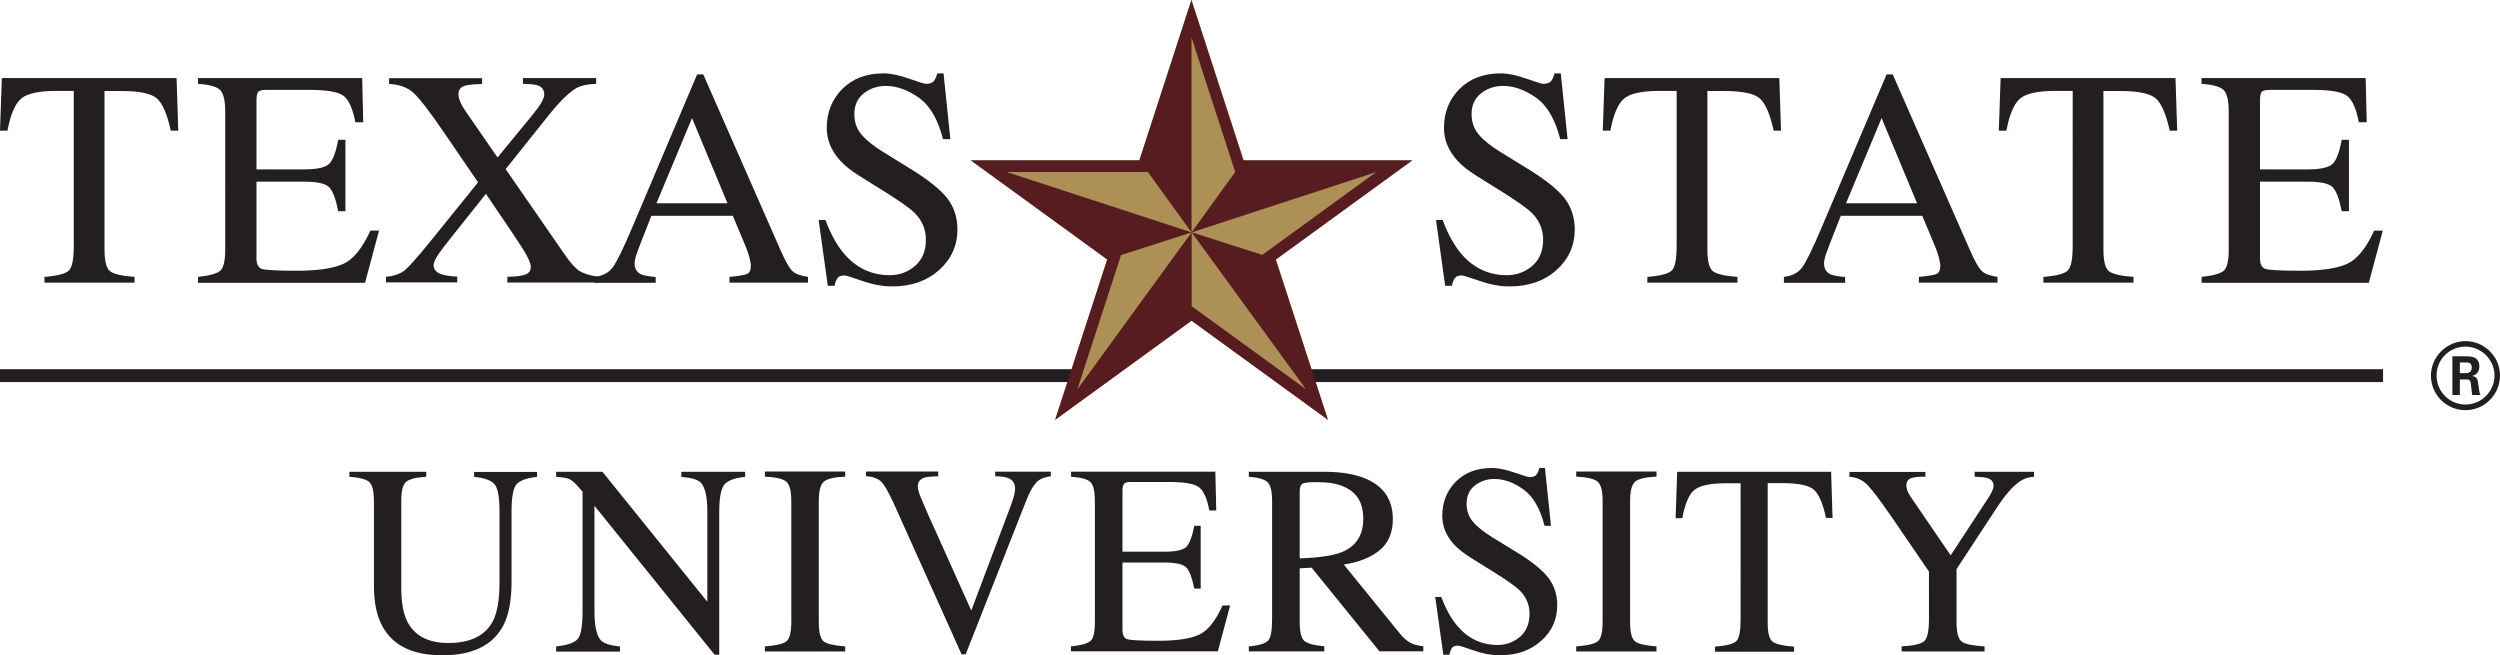 <svg xmlns="http://www.w3.org/2000/svg" id="uuid-bcf17635-44fc-4113-aa61-b325b3497f39" data-name="Layer_1" viewBox="0 0 191.14 50.1"><defs><style>.uuid-e0974313-11f4-478d-b223-090670eb42dd{fill:#231f20}</style></defs><path fill="#ac9055" d="m107.98 12.26-.07.05-10.36 7.53.01.03 3.97 12.23-.04-.03-10.39-7.55-10.43 7.58 3.99-12.26-10.43-7.58H87.12L91.1 0l3.99 12.26H107.98z"/><path d="M0 28.23v.98h81.81l.32-.98H0zM100.08 28.23l.32.98h81.8v-.98h-82.12zM191.14 28.72c0 1.45-1.19 2.64-2.64 2.64s-2.64-1.17-2.64-2.64 1.23-2.64 2.64-2.64 2.64 1.15 2.64 2.64m-4.85-.01c0 1.23.99 2.22 2.21 2.22s2.22-1.01 2.22-2.22-1.01-2.21-2.22-2.21-2.21.96-2.21 2.21m1.22-1.47h1.02c.35 0 1.03 0 1.03.78 0 .54-.35.66-.56.73.41.03.43.29.49.67.03.24.07.64.15.78h-.63c-.02-.14-.11-.89-.11-.94-.04-.17-.1-.25-.31-.25h-.52v1.19h-.57v-2.96Zm.56 1.29h.46c.38 0 .45-.26.45-.42 0-.4-.28-.4-.43-.4h-.48v.82ZM32.59 36.07v.38c-.8.05-1.32.19-1.55.4-.24.21-.36.7-.36 1.46v6.64c0 1.09.15 1.94.45 2.55.56 1.11 1.61 1.66 3.15 1.66 1.7 0 2.84-.57 3.42-1.7.32-.63.49-1.62.49-2.94v-5.4c0-1.13-.13-1.84-.4-2.12-.27-.29-.79-.47-1.54-.54v-.38h4.81v.38c-.81.09-1.33.28-1.58.58-.25.3-.37 1-.37 2.08v5.4c0 1.43-.22 2.55-.66 3.36-.81 1.48-2.35 2.22-4.62 2.22s-3.77-.73-4.58-2.19c-.44-.79-.66-1.82-.66-3.1v-6.49c0-.76-.12-1.24-.35-1.46-.23-.21-.74-.35-1.53-.41v-.38h5.89ZM42.53 49.42c.86-.09 1.41-.28 1.65-.58.24-.3.36-1 .36-2.09V37.6l-.28-.33c-.31-.36-.56-.58-.78-.66-.21-.08-.53-.13-.96-.15v-.39h3.54l8.02 9.94v-6.9c0-1.13-.17-1.87-.51-2.22-.22-.22-.72-.37-1.48-.43v-.39h4.88v.39c-.79.08-1.32.27-1.58.58-.26.3-.4 1-.4 2.09v10.93h-.35l-9.19-11.39v8.08c0 1.13.17 1.87.5 2.22.22.22.7.38 1.45.46v.39h-4.88v-.39ZM58.48 49.42c.85-.06 1.39-.19 1.64-.38s.38-.69.38-1.49v-9.24c0-.76-.12-1.26-.38-1.48-.25-.22-.8-.35-1.64-.39v-.39h6.14v.39c-.85.04-1.39.17-1.64.39s-.38.71-.38 1.48v9.24c0 .8.13 1.3.38 1.49.25.19.8.32 1.64.38v.39h-6.14v-.39ZM71.73 36.07v.35c-.52 0-.87.04-1.06.1-.33.11-.5.33-.5.67 0 .17.06.41.18.72s.34.82.66 1.54l3.25 7.23 2.95-7.83c.13-.35.23-.64.3-.88.07-.24.1-.44.1-.59 0-.41-.17-.68-.52-.83-.2-.08-.54-.13-1-.14v-.35h4.25v.35c-.44.06-.76.18-.97.35-.32.26-.63.8-.94 1.59l-4.6 11.68h-.31l-5.13-11.41c-.43-.97-.78-1.57-1.04-1.81s-.64-.37-1.14-.41v-.35h5.53ZM81.89 49.42c.76-.08 1.26-.22 1.48-.41.23-.19.34-.68.34-1.46v-9.24c0-.74-.11-1.22-.33-1.44-.22-.23-.72-.37-1.49-.42v-.39h11.03l.07 2.97h-.53c-.17-.92-.44-1.51-.79-1.78-.35-.27-1.13-.4-2.35-.4h-2.83c-.31 0-.49.05-.56.15-.07.1-.11.28-.11.55v4.63h3.21c.89 0 1.45-.13 1.69-.39s.44-.79.59-1.59h.49V45h-.49c-.16-.8-.36-1.34-.6-1.6s-.8-.39-1.68-.39h-3.21v5.14c0 .41.13.66.39.73.26.07 1.04.11 2.34.11 1.41 0 2.45-.15 3.12-.46.67-.31 1.27-1.05 1.8-2.24h.58l-.94 3.51H81.88v-.39ZM95.48 49.42c.8-.07 1.29-.23 1.49-.46.2-.24.29-.78.29-1.65v-8.99c0-.73-.11-1.21-.33-1.44-.22-.23-.7-.37-1.45-.43v-.38h5.75c1.2 0 2.19.15 2.99.45 1.52.57 2.27 1.63 2.27 3.17 0 1.03-.34 1.83-1.01 2.38-.67.55-1.59.92-2.74 1.09l4.28 5.27c.26.32.53.56.79.7.26.15.6.24 1.01.28v.39h-3.35l-5.19-6.4-.91.05v4.09c0 .77.12 1.25.35 1.46.23.2.74.34 1.53.41v.39h-5.77v-.39Zm7.1-7.2c1.1-.45 1.65-1.3 1.65-2.55s-.49-2.02-1.48-2.46c-.53-.24-1.23-.35-2.1-.35-.59 0-.95.04-1.08.13-.13.08-.2.28-.2.59v5.11c1.49-.05 2.56-.21 3.2-.47M110.19 45.63c.35.93.76 1.68 1.24 2.23.82.97 1.85 1.45 3.07 1.45.66 0 1.23-.21 1.72-.63.48-.42.72-1 .72-1.76 0-.68-.24-1.26-.73-1.76-.32-.32-.99-.79-2.01-1.43l-1.77-1.1c-.53-.34-.96-.68-1.28-1.02-.59-.66-.88-1.38-.88-2.17 0-1.05.35-1.92 1.04-2.62.7-.7 1.62-1.04 2.77-1.04.47 0 1.04.12 1.71.35.67.23 1.05.35 1.14.35.26 0 .44-.06.53-.18.1-.12.17-.29.23-.52h.43l.46 4.42h-.49c-.34-1.33-.88-2.26-1.63-2.79-.74-.53-1.48-.79-2.21-.79-.57 0-1.06.17-1.49.5-.42.33-.63.8-.63 1.4 0 .53.16.99.49 1.37.32.39.83.79 1.51 1.21l1.83 1.12c1.14.7 1.95 1.35 2.41 1.94.46.6.69 1.3.69 2.11 0 1.09-.41 2-1.23 2.73-.82.73-1.87 1.1-3.15 1.1-.64 0-1.31-.12-2.01-.37-.7-.24-1.1-.37-1.2-.37-.24 0-.41.08-.49.22-.08.15-.14.31-.17.48h-.46l-.62-4.42h.48ZM120.51 49.42c.85-.06 1.39-.19 1.64-.38s.38-.69.38-1.49v-9.24c0-.76-.12-1.26-.38-1.48-.25-.22-.8-.35-1.64-.39v-.39h6.14v.39c-.85.04-1.39.17-1.64.39s-.38.71-.38 1.48v9.24c0 .8.13 1.3.38 1.49.25.19.8.32 1.64.38v.39h-6.14v-.39ZM128.26 36.07H140l.11 3.53h-.5c-.24-1.11-.55-1.83-.93-2.16-.37-.33-1.16-.5-2.37-.5h-1.16v10.63c0 .8.12 1.3.38 1.49.25.19.8.32 1.64.38v.39h-6.05v-.39c.88-.07 1.43-.21 1.64-.43.22-.22.32-.78.32-1.68V36.95h-1.17c-1.15 0-1.93.17-2.35.5-.42.33-.73 1.05-.94 2.17h-.51l.12-3.53ZM147.21 36.07v.38c-.49-.01-.85.02-1.1.11-.24.09-.36.28-.36.57 0 .09.02.2.06.33.04.13.13.31.27.52l3.06 4.48 2.98-4.55c.12-.2.2-.36.24-.49.04-.13.06-.22.06-.28 0-.3-.16-.49-.48-.59-.19-.06-.51-.09-.97-.1v-.38h4.54v.38c-.42.02-.79.15-1.12.38-.51.36-1.09 1.02-1.73 2l-3.07 4.68v4.04c0 .8.13 1.3.39 1.5.26.2.84.32 1.75.37v.39h-6.34v-.39c.94-.05 1.52-.19 1.75-.42.23-.23.34-.79.34-1.69V43.7l-2.72-3.98c-.94-1.37-1.6-2.25-1.98-2.64-.38-.39-.84-.6-1.38-.62v-.38h5.81ZM.14 5.97H13.5l.13 4.02h-.57c-.28-1.26-.63-2.08-1.06-2.46-.43-.38-1.32-.57-2.69-.57H7.99v12.09c0 .91.14 1.48.43 1.69.28.22.91.36 1.87.43v.44H3.4v-.44c1-.08 1.62-.24 1.87-.49s.37-.89.37-1.91V6.95H4.31c-1.31 0-2.2.19-2.67.57-.47.38-.83 1.2-1.07 2.47H0l.14-4.02ZM15.14 21.17c.87-.09 1.43-.25 1.69-.46.26-.22.39-.77.39-1.66V8.54c0-.84-.13-1.39-.38-1.65s-.82-.42-1.7-.48v-.44h12.55l.08 3.38h-.6c-.2-1.04-.5-1.71-.9-2.02-.4-.31-1.29-.46-2.68-.46h-3.22c-.35 0-.56.06-.64.17-.08.11-.12.32-.12.63v5.28h3.65c1.01 0 1.65-.15 1.93-.45.28-.3.5-.9.67-1.81h.55v5.46h-.55c-.18-.92-.4-1.52-.68-1.82-.28-.3-.92-.44-1.92-.44h-3.65v5.85c0 .47.15.75.44.83s1.18.13 2.66.13c1.6 0 2.79-.18 3.55-.53.76-.35 1.45-1.2 2.06-2.54h.66l-1.07 3.99H15.14v-.44ZM29.5 21.17c.63-.07 1.11-.24 1.44-.5.33-.27.98-1 1.96-2.21l3.65-4.52-2.59-3.79c-1.13-1.65-1.92-2.68-2.38-3.08-.46-.4-1.07-.62-1.83-.65v-.44h7.11v.44c-.68.02-1.13.07-1.34.14-.31.1-.47.32-.47.65 0 .22.08.47.23.77.08.15.18.33.32.53l2.44 3.53 2.65-3.23c.39-.47.65-.85.79-1.13.08-.17.13-.32.13-.46 0-.35-.17-.58-.5-.69-.21-.07-.58-.11-1.13-.12v-.44h5.6v.44c-.63.02-1.12.12-1.47.3-.54.3-1.22.95-2.03 1.94l-3.42 4.28 4.48 6.48c.48.7.88 1.14 1.2 1.33.32.19.79.33 1.4.42v.44h-6.95v-.44c.67-.01 1.13-.07 1.4-.18.26-.1.39-.29.39-.58 0-.25-.17-.66-.52-1.23s-1.32-2.02-2.91-4.35l-2.77 3.48c-.4.51-.69.89-.85 1.12-.25.38-.38.66-.38.84 0 .34.2.57.6.71.24.08.64.15 1.21.18v.44h-5.45v-.44Z" class="uuid-e0974313-11f4-478d-b223-090670eb42dd"/><path d="M45.45 21.61v-.44c.61-.07 1.06-.3 1.37-.69.3-.39.83-1.45 1.56-3.19l4.92-11.6h.47l5.89 13.4c.39.89.71 1.44.94 1.65.24.21.63.35 1.18.43v.44h-6.01v-.44c.69-.06 1.14-.14 1.34-.22.2-.09.3-.3.3-.65 0-.11-.04-.32-.11-.61-.08-.29-.18-.6-.32-.92l-.95-2.27H49.8c-.61 1.55-.98 2.49-1.1 2.83-.12.34-.18.61-.18.81 0 .4.16.67.48.83.2.09.58.16 1.13.21v.44h-4.68Zm10.17-6.07-2.71-6.51-2.72 6.51h5.43ZM63.12 16.85c.4 1.06.87 1.91 1.41 2.54.94 1.1 2.1 1.65 3.49 1.65.75 0 1.4-.24 1.95-.72s.82-1.14.82-2c0-.77-.28-1.44-.83-2.01-.36-.36-1.12-.9-2.28-1.63l-2.02-1.26c-.61-.38-1.09-.77-1.45-1.17-.67-.75-1-1.57-1-2.47 0-1.19.4-2.19 1.19-2.98.79-.79 1.84-1.19 3.15-1.19.54 0 1.19.13 1.94.4.76.26 1.19.4 1.3.4.29 0 .49-.07.61-.21.11-.14.2-.33.26-.59h.48l.52 5.03h-.56c-.39-1.51-1-2.57-1.85-3.17s-1.69-.9-2.52-.9c-.65 0-1.21.19-1.69.57-.48.38-.72.91-.72 1.59 0 .61.18 1.13.55 1.56.37.44.94.9 1.72 1.37l2.07 1.28c1.3.8 2.21 1.53 2.75 2.2.53.68.79 1.48.79 2.4 0 1.24-.47 2.27-1.4 3.11-.94.83-2.13 1.25-3.58 1.25-.73 0-1.49-.14-2.29-.42-.8-.28-1.25-.42-1.37-.42-.28 0-.46.08-.56.25s-.16.35-.19.54h-.52l-.7-5.03h.54ZM110.31 16.85c.4 1.06.87 1.91 1.4 2.54.94 1.1 2.1 1.65 3.49 1.65.75 0 1.4-.24 1.96-.72.55-.48.82-1.14.82-2 0-.77-.28-1.44-.83-2.01-.36-.36-1.12-.9-2.28-1.63l-2.02-1.26c-.61-.38-1.09-.77-1.45-1.17-.67-.75-1-1.57-1-2.47 0-1.19.4-2.19 1.19-2.98.79-.79 1.84-1.19 3.15-1.19.54 0 1.19.13 1.94.4.76.26 1.19.4 1.3.4.29 0 .49-.07.61-.21.11-.14.2-.33.26-.59h.48l.52 5.03h-.56c-.39-1.51-1-2.57-1.85-3.17-.85-.6-1.69-.9-2.52-.9-.65 0-1.21.19-1.69.57-.48.38-.72.91-.72 1.59 0 .61.19 1.13.55 1.56.37.44.94.9 1.72 1.37l2.08 1.28c1.3.8 2.21 1.53 2.75 2.2.52.68.79 1.48.79 2.4 0 1.24-.47 2.27-1.4 3.11-.93.83-2.13 1.25-3.58 1.25-.73 0-1.49-.14-2.29-.42-.8-.28-1.25-.42-1.37-.42-.28 0-.46.08-.56.25-.1.17-.16.35-.19.54h-.52l-.7-5.03h.54ZM122.68 5.97h13.36l.13 4.02h-.56c-.28-1.26-.63-2.08-1.06-2.46-.43-.38-1.32-.57-2.69-.57h-1.32v12.09c0 .91.14 1.48.43 1.69.29.22.91.36 1.87.43v.44h-6.89v-.44c1-.08 1.62-.24 1.87-.49s.37-.89.37-1.91V6.95h-1.33c-1.31 0-2.2.19-2.67.57-.47.38-.83 1.2-1.07 2.47h-.58l.14-4.02ZM136.39 21.61v-.44c.61-.07 1.06-.3 1.37-.69.3-.39.83-1.45 1.56-3.19l4.92-11.6h.47l5.89 13.4c.39.89.7 1.44.94 1.65.24.21.63.35 1.18.43v.44h-6.01v-.44c.69-.06 1.14-.14 1.34-.22.2-.09.3-.3.3-.65 0-.11-.04-.32-.11-.61-.08-.29-.18-.6-.32-.92l-.95-2.27h-6.23c-.61 1.55-.98 2.49-1.1 2.83-.12.34-.18.61-.18.81 0 .4.16.67.48.83.2.09.58.16 1.13.21v.44h-4.68Zm10.18-6.07-2.71-6.51-2.72 6.51h5.43ZM152.97 5.97h13.36l.13 4.02h-.57c-.28-1.26-.63-2.08-1.06-2.46-.43-.38-1.32-.57-2.69-.57h-1.32v12.09c0 .91.14 1.48.43 1.69.28.22.91.36 1.87.43v.44h-6.89v-.44c1-.08 1.62-.24 1.87-.49s.37-.89.37-1.91V6.95h-1.33c-1.31 0-2.2.19-2.67.57-.47.38-.83 1.2-1.07 2.47h-.58l.14-4.02ZM168.32 21.17c.87-.09 1.43-.25 1.69-.46.26-.22.39-.77.39-1.66V8.54c0-.84-.13-1.39-.38-1.65-.26-.26-.82-.42-1.7-.48v-.44h12.55l.08 3.38h-.6c-.2-1.04-.5-1.71-.9-2.02-.4-.31-1.29-.46-2.68-.46h-3.22c-.35 0-.56.06-.64.17-.08.11-.12.32-.12.63v5.28h3.65c1.01 0 1.65-.15 1.93-.45.28-.3.5-.9.67-1.81h.55v5.46h-.55c-.18-.92-.4-1.52-.68-1.82-.28-.3-.92-.44-1.92-.44h-3.65v5.85c0 .47.15.75.45.83s1.18.13 2.67.13c1.6 0 2.78-.18 3.55-.53.76-.35 1.45-1.2 2.06-2.54h.66l-1.07 3.99h-12.78v-.44Z" class="uuid-e0974313-11f4-478d-b223-090670eb42dd"/><path fill="#571c1f" d="m107.98 12.26-.07.05-10.36 7.53v.03l3.98 12.23-.04-.03-10.39-7.55-10.43 7.58 3.98-12.26-10.43-7.58h12.89L91.09 0l3.98 12.26h12.89Zm-2.74.89L91.1 17.77l3.34-4.62L91.1 2.87v14.9l-3.34-4.62h-10.8l14.15 4.62-5.4 1.73-3.34 10.27 8.74-12.01v5.65l8.74 6.35-8.74-12 5.4 1.73 8.73-6.35Z"/></svg>